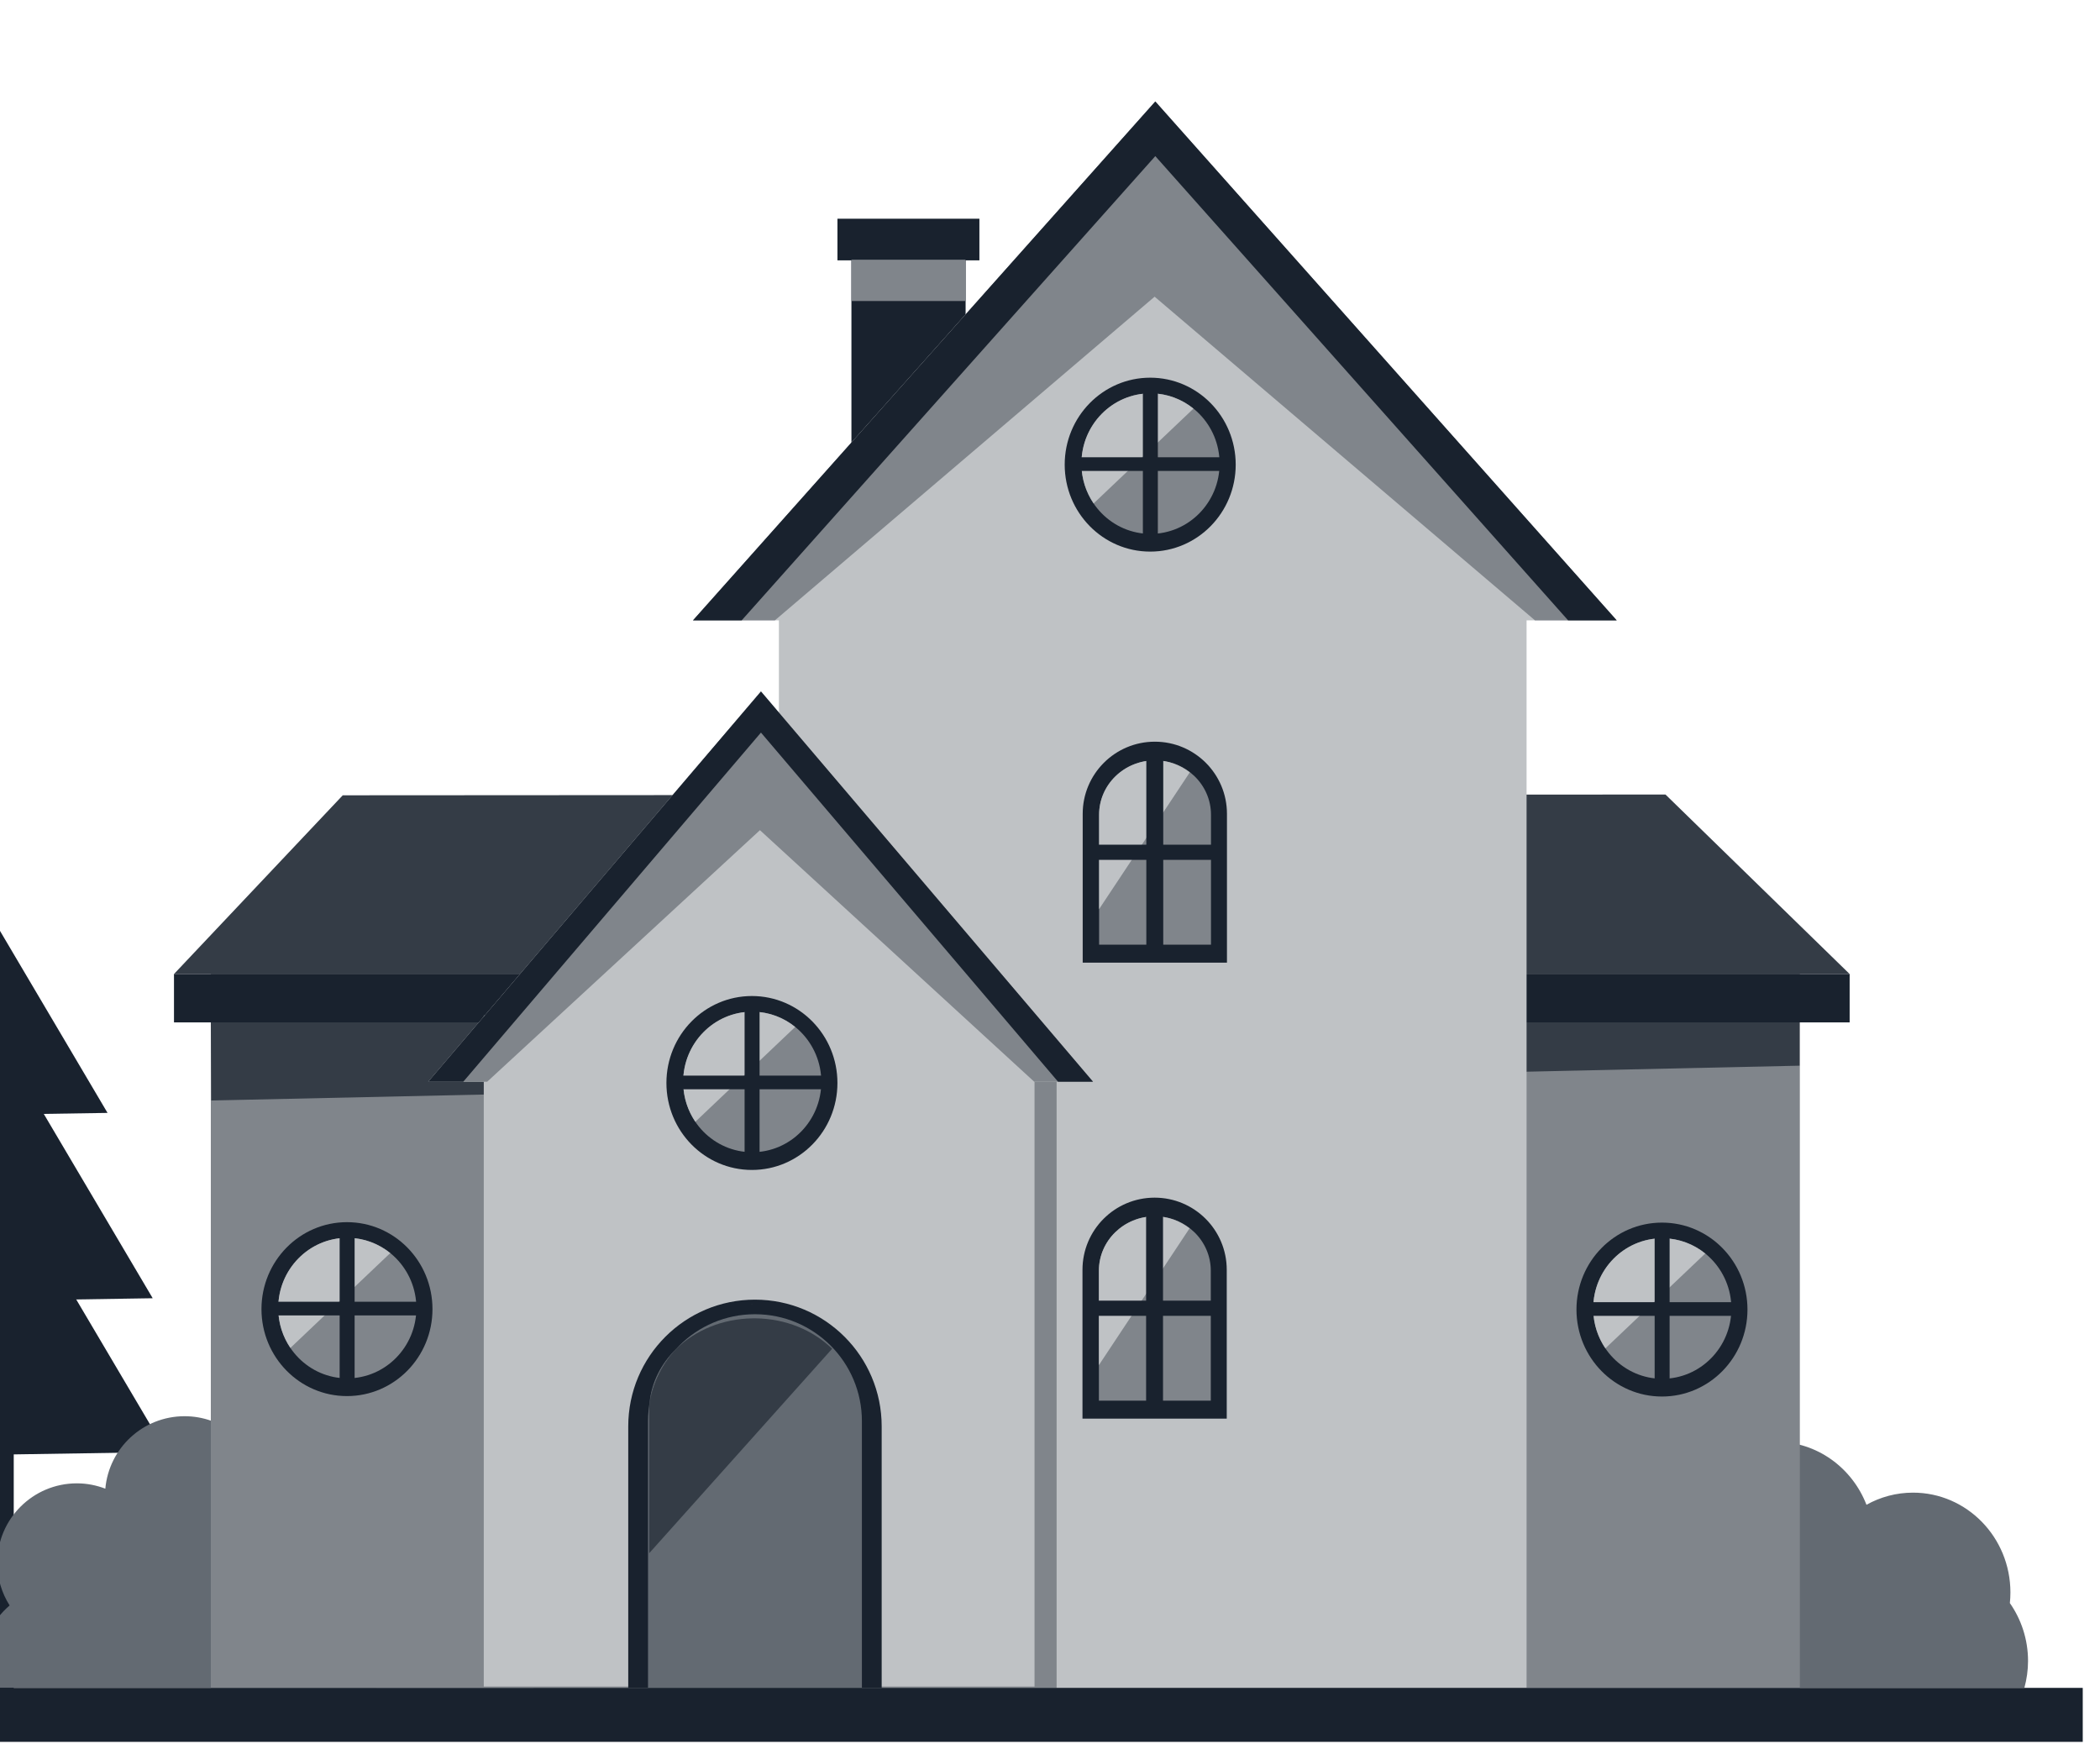 <?xml version="1.0" encoding="UTF-8"?> <svg xmlns="http://www.w3.org/2000/svg" width="269" height="224" viewBox="0 0 269 224" fill="none"><path d="M1.76 218.403H-5.521V160.987H1.76V218.403Z" fill="#19222E"></path><path d="M-1.459 116.765L-16.694 143.023L13.775 142.547L-1.459 116.765Z" fill="#19222E"></path><path d="M-1.267 131.043L-22.094 166.94L19.561 166.287L-1.267 131.043Z" fill="#19222E"></path><path d="M-1.845 146.797L-25 186.708L21.311 185.982L-1.845 146.797Z" fill="#19222E"></path><path d="M259.32 216.167C259.613 215.079 259.782 213.937 259.782 212.753C259.782 209.982 258.914 207.425 257.454 205.332C257.5 204.887 257.525 204.435 257.525 203.976C257.525 196.913 251.94 191.187 245.05 191.187C242.889 191.187 240.858 191.751 239.086 192.741C237.254 188.015 232.761 184.667 227.497 184.667C220.606 184.667 215.021 190.392 215.021 197.456L215.028 197.581C214.078 197.344 213.094 197.205 212.076 197.205C205.185 197.205 199.6 202.932 199.6 209.994C199.6 212.233 200.164 214.336 201.15 216.167H259.32Z" fill="#636A72"></path><path d="M-2.351 213.389C-2.351 214.363 -2.206 215.299 -1.952 216.189H48.193C48.349 215.481 48.437 214.747 48.437 213.991C48.437 210.812 46.982 207.974 44.702 206.104C46.863 204.234 48.237 201.476 48.237 198.393C48.237 192.763 43.671 188.196 38.04 188.196C36.429 188.196 34.912 188.58 33.557 189.244C32.494 184.748 28.465 181.398 23.643 181.398C18.321 181.398 13.956 185.477 13.492 190.679C12.358 190.244 11.132 189.996 9.846 189.996C4.214 189.996 -0.351 194.561 -0.351 200.193C-0.351 202.198 0.235 204.06 1.233 205.636C-0.957 207.507 -2.351 210.284 -2.351 213.389Z" fill="#636A72"></path><path d="M27.006 216.224H230.551V123.359H27.006V216.224Z" fill="#80858B"></path><path d="M230.512 136.5L27.068 140.959L26.984 127.667H230.512V136.5Z" fill="#343C46"></path><path d="M236.93 124.759H22.287L43.904 101.867L213.34 101.767L236.93 124.759Z" fill="#343C46"></path><path d="M22.287 130.955H236.93V124.758H22.287V130.955Z" fill="#19222E"></path><path d="M125.456 33.348H107.273V28.015H125.456V33.348Z" fill="#19222E"></path><path d="M123.69 56.973H109.064V28.973H123.69V56.973Z" fill="#19222E"></path><path d="M123.674 38.556H109.072V33.265H123.674V38.556Z" fill="#80858B"></path><path d="M99.773 216.224H195.547V68.179H99.773V216.224Z" fill="#BFC2C5"></path><path d="M88.77 79.46L147.989 13L207.09 79.46H88.77Z" fill="#BFC2C5"></path><path d="M196.624 79.46H207.09L147.989 13L88.77 79.46H99.258L147.901 38.001L196.624 79.46Z" fill="#80858B"></path><path d="M147.989 19.997L200.869 79.46H207.09L147.989 13L88.77 79.46H95.005L147.989 19.997Z" fill="#19222E"></path><path d="M68.342 216.224H135.346V138.452H68.342V216.224Z" fill="#80858B"></path><path d="M61.969 216.023H132.518V130.07H61.969V216.023Z" fill="#BFC2C5"></path><path d="M54.855 138.555L97.475 88.572L140.011 138.555H54.855Z" fill="#BFC2C5"></path><path d="M132.478 138.555H140.011L97.475 88.572L54.855 138.555H62.404L97.345 106.333L132.478 138.555Z" fill="#80858B"></path><path d="M97.475 93.833L135.534 138.555H140.011L97.475 88.572L54.855 138.555H59.342L97.475 93.833Z" fill="#19222E"></path><path d="M107.271 138.716C107.271 144.868 102.367 149.855 96.317 149.855C90.269 149.855 85.365 144.868 85.365 138.716C85.365 132.564 90.269 127.577 96.317 127.577C102.367 127.577 107.271 132.564 107.271 138.716Z" fill="#19222E"></path><path d="M105.208 138.584C105.208 143.555 101.246 147.584 96.359 147.584C91.471 147.584 87.51 143.555 87.51 138.584C87.51 133.613 91.471 129.584 96.359 129.584C101.246 129.584 105.208 133.613 105.208 138.584Z" fill="#80858B"></path><path d="M89.071 143.684C88.111 142.268 87.538 140.563 87.511 138.72C87.511 138.717 87.511 138.716 87.511 138.713C87.511 138.7 87.511 138.687 87.51 138.672C87.51 138.659 87.51 138.645 87.51 138.632C87.51 138.629 87.51 138.627 87.51 138.624C87.51 138.611 87.51 138.597 87.51 138.584C87.51 133.613 91.471 129.584 96.359 129.584C96.368 129.584 96.376 129.584 96.386 129.584C96.388 129.584 96.391 129.584 96.395 129.584C96.4 129.584 96.406 129.584 96.412 129.584C96.416 129.584 96.419 129.584 96.423 129.584C96.428 129.584 96.434 129.584 96.438 129.584C96.443 129.584 96.447 129.584 96.451 129.584C96.455 129.584 96.459 129.584 96.463 129.584C96.468 129.584 96.474 129.584 96.479 129.585C96.48 129.585 96.483 129.585 96.486 129.585C98.516 129.615 100.379 130.343 101.858 131.54L89.071 143.684Z" fill="#BFC2C5"></path><path d="M97.297 149.167H95.38V128H97.297V149.167Z" fill="#19222E"></path><path d="M106.505 139.521H86.15V137.772H106.505V139.521Z" fill="#19222E"></path><path d="M158.288 59.515C158.288 65.665 153.384 70.653 147.335 70.653C141.287 70.653 136.383 65.665 136.383 59.515C136.383 53.363 141.287 48.376 147.335 48.376C153.384 48.376 158.288 53.363 158.288 59.515Z" fill="#19222E"></path><path d="M156.225 59.383C156.225 64.353 152.264 68.383 147.376 68.383C142.489 68.383 138.526 64.353 138.526 59.383C138.526 54.412 142.489 50.383 147.376 50.383C152.264 50.383 156.225 54.412 156.225 59.383Z" fill="#80858B"></path><path d="M140.088 64.483C139.128 63.067 138.554 61.36 138.528 59.517C138.528 59.516 138.528 59.515 138.526 59.512C138.526 59.485 138.526 59.457 138.526 59.431C138.526 59.428 138.526 59.425 138.526 59.423C138.526 59.409 138.526 59.396 138.526 59.383C138.526 54.412 142.489 50.383 147.376 50.383C147.385 50.383 147.393 50.383 147.402 50.383C147.405 50.383 147.409 50.383 147.412 50.383C147.417 50.383 147.424 50.383 147.429 50.383C147.433 50.383 147.437 50.383 147.441 50.383C147.445 50.383 147.45 50.383 147.454 50.383C147.46 50.383 147.464 50.383 147.469 50.383C147.473 50.383 147.476 50.383 147.48 50.383C147.485 50.383 147.49 50.383 147.496 50.383C147.498 50.383 147.5 50.383 147.501 50.383C149.533 50.412 151.394 51.143 152.876 52.339L140.088 64.483Z" fill="#BFC2C5"></path><path d="M148.315 69.965H146.397V48.799H148.315V69.965Z" fill="#19222E"></path><path d="M157.523 60.32H137.168V58.569H157.523V60.32Z" fill="#19222E"></path><path d="M223.843 167.736C223.843 173.889 218.939 178.876 212.891 178.876C206.841 178.876 201.938 173.889 201.938 167.736C201.938 161.585 206.841 156.599 212.891 156.599C218.939 156.599 223.843 161.585 223.843 167.736Z" fill="#19222E"></path><path d="M221.782 167.605C221.782 172.575 217.819 176.605 212.932 176.605C208.044 176.605 204.083 172.575 204.083 167.605C204.083 162.635 208.044 158.605 212.932 158.605C217.819 158.605 221.782 162.635 221.782 167.605Z" fill="#80858B"></path><path d="M205.644 172.705C204.699 171.312 204.128 169.636 204.086 167.827V167.825C204.084 167.797 204.084 167.769 204.084 167.74C204.084 167.739 204.084 167.736 204.084 167.733C204.083 167.72 204.083 167.707 204.083 167.693C204.083 167.68 204.083 167.667 204.083 167.653C204.083 167.651 204.083 167.648 204.083 167.644C204.083 167.631 204.083 167.619 204.083 167.605C204.083 162.635 208.044 158.605 212.932 158.605C212.94 158.605 212.95 158.605 212.959 158.605C212.962 158.605 212.964 158.605 212.967 158.605C212.974 158.605 212.979 158.605 212.984 158.605C212.988 158.605 212.992 158.605 212.996 158.605C213.002 158.605 213.006 158.605 213.011 158.605C213.015 158.605 213.02 158.605 213.024 158.605C213.028 158.605 213.032 158.605 213.036 158.605C213.042 158.605 213.047 158.605 213.051 158.605C213.054 158.605 213.056 158.605 213.059 158.605C215.09 158.635 216.951 159.364 218.431 160.56L205.644 172.705Z" fill="#BFC2C5"></path><path d="M213.869 178.188H211.953V157.021H213.869V178.188Z" fill="#19222E"></path><path d="M223.077 168.543H202.724V166.792H223.077V168.543Z" fill="#19222E"></path><path d="M55.398 167.681C55.398 173.832 50.495 178.82 44.446 178.82C38.397 178.82 33.493 173.832 33.493 167.681C33.493 161.529 38.397 156.543 44.446 156.543C50.495 156.543 55.398 161.529 55.398 167.681Z" fill="#19222E"></path><path d="M53.337 167.549C53.337 172.52 49.375 176.549 44.488 176.549C39.6 176.549 35.639 172.52 35.639 167.549C35.639 162.579 39.6 158.549 44.488 158.549C49.375 158.549 53.337 162.579 53.337 167.549Z" fill="#80858B"></path><path d="M37.2 172.649C36.24 171.233 35.666 169.527 35.64 167.685C35.639 167.683 35.639 167.68 35.639 167.679C35.639 167.651 35.639 167.624 35.639 167.597C35.639 167.595 35.639 167.592 35.639 167.589C35.639 167.576 35.639 167.563 35.639 167.549C35.639 162.579 39.6 158.549 44.488 158.549C44.497 158.549 44.506 158.549 44.515 158.549C44.518 158.549 44.521 158.549 44.523 158.549C44.529 158.549 44.535 158.549 44.541 158.549C44.545 158.549 44.549 158.549 44.553 158.549C44.557 158.549 44.562 158.549 44.566 158.549C44.572 158.549 44.577 158.549 44.581 158.549C44.584 158.549 44.588 158.549 44.591 158.549C44.596 158.549 44.603 158.549 44.608 158.549C44.61 158.549 44.612 158.549 44.613 158.549C46.644 158.579 48.507 159.309 49.987 160.505L37.2 172.649Z" fill="#BFC2C5"></path><path d="M45.425 178.132H43.508V156.965H45.425V178.132Z" fill="#19222E"></path><path d="M54.633 168.487H34.279V166.736H54.633V168.487Z" fill="#19222E"></path><path d="M157.168 123.303H138.689V104.24C138.689 99.137 142.827 95 147.929 95C153.032 95 157.168 99.137 157.168 104.24V123.303Z" fill="#19222E"></path><path d="M147.956 97.391C143.998 97.391 140.789 100.509 140.789 104.359V121H155.122V104.359C155.122 100.509 151.914 97.391 147.956 97.391Z" fill="#80858B"></path><path d="M140.789 116.448V104.359C140.789 100.509 143.998 97.391 147.956 97.391C147.968 97.391 147.981 97.391 147.993 97.391C147.994 97.391 147.996 97.391 147.997 97.391C149.67 97.4 151.188 97.989 152.404 98.933L140.789 116.448Z" fill="#BFC2C5"></path><path d="M156.47 110.137H139.526V108.193H156.47V110.137Z" fill="#19222E"></path><path d="M149.006 122.223H146.839V96.223H149.006V122.223Z" fill="#19222E"></path><path d="M157.14 181.707H138.661V162.643C138.661 157.54 142.798 153.403 147.901 153.403C153.004 153.403 157.14 157.54 157.14 162.643V181.707Z" fill="#19222E"></path><path d="M147.929 155.792C143.971 155.792 140.763 158.912 140.763 162.761V179.403H155.096V162.761C155.096 158.912 151.887 155.792 147.929 155.792Z" fill="#80858B"></path><path d="M140.763 174.851V162.761C140.763 158.912 143.971 155.792 147.929 155.792C147.941 155.792 147.953 155.792 147.967 155.792C147.967 155.792 147.968 155.792 147.969 155.792C149.643 155.801 151.16 156.392 152.376 157.335L140.763 174.851Z" fill="#BFC2C5"></path><path d="M156.443 168.54H139.498V166.596H156.443V168.54Z" fill="#19222E"></path><path d="M148.977 180.625H146.811V154.625H148.977V180.625Z" fill="#19222E"></path><path d="M112.939 216.192H80.475V182.7C80.475 173.735 87.743 166.468 96.707 166.468C105.672 166.468 112.939 173.735 112.939 182.7V216.192Z" fill="#19222E"></path><path d="M110.406 216.192H83.008V182.035C83.008 174.468 89.141 168.335 96.707 168.335C104.273 168.335 110.406 174.468 110.406 182.035V216.192Z" fill="#636A72"></path><path d="M96.319 167.088L96.137 167.096H96.502L96.319 167.088Z" fill="#636A72"></path><path d="M83.203 179.715C83.447 177.044 84.702 174.624 86.632 172.752C84.879 174.653 83.658 177.053 83.203 179.715Z" fill="#636A72"></path><path d="M83.16 198.945V180.668C83.16 180.347 83.175 180.029 83.203 179.715C83.657 177.053 84.879 174.653 86.632 172.752C89.058 170.399 92.549 168.907 96.439 168.861H96.797C100.687 168.907 104.167 170.401 106.592 172.756L83.16 198.945Z" fill="#343C46"></path><path d="M266.789 223.109H-23.6V216.194H266.789V223.109Z" fill="#19222E"></path></svg> 
